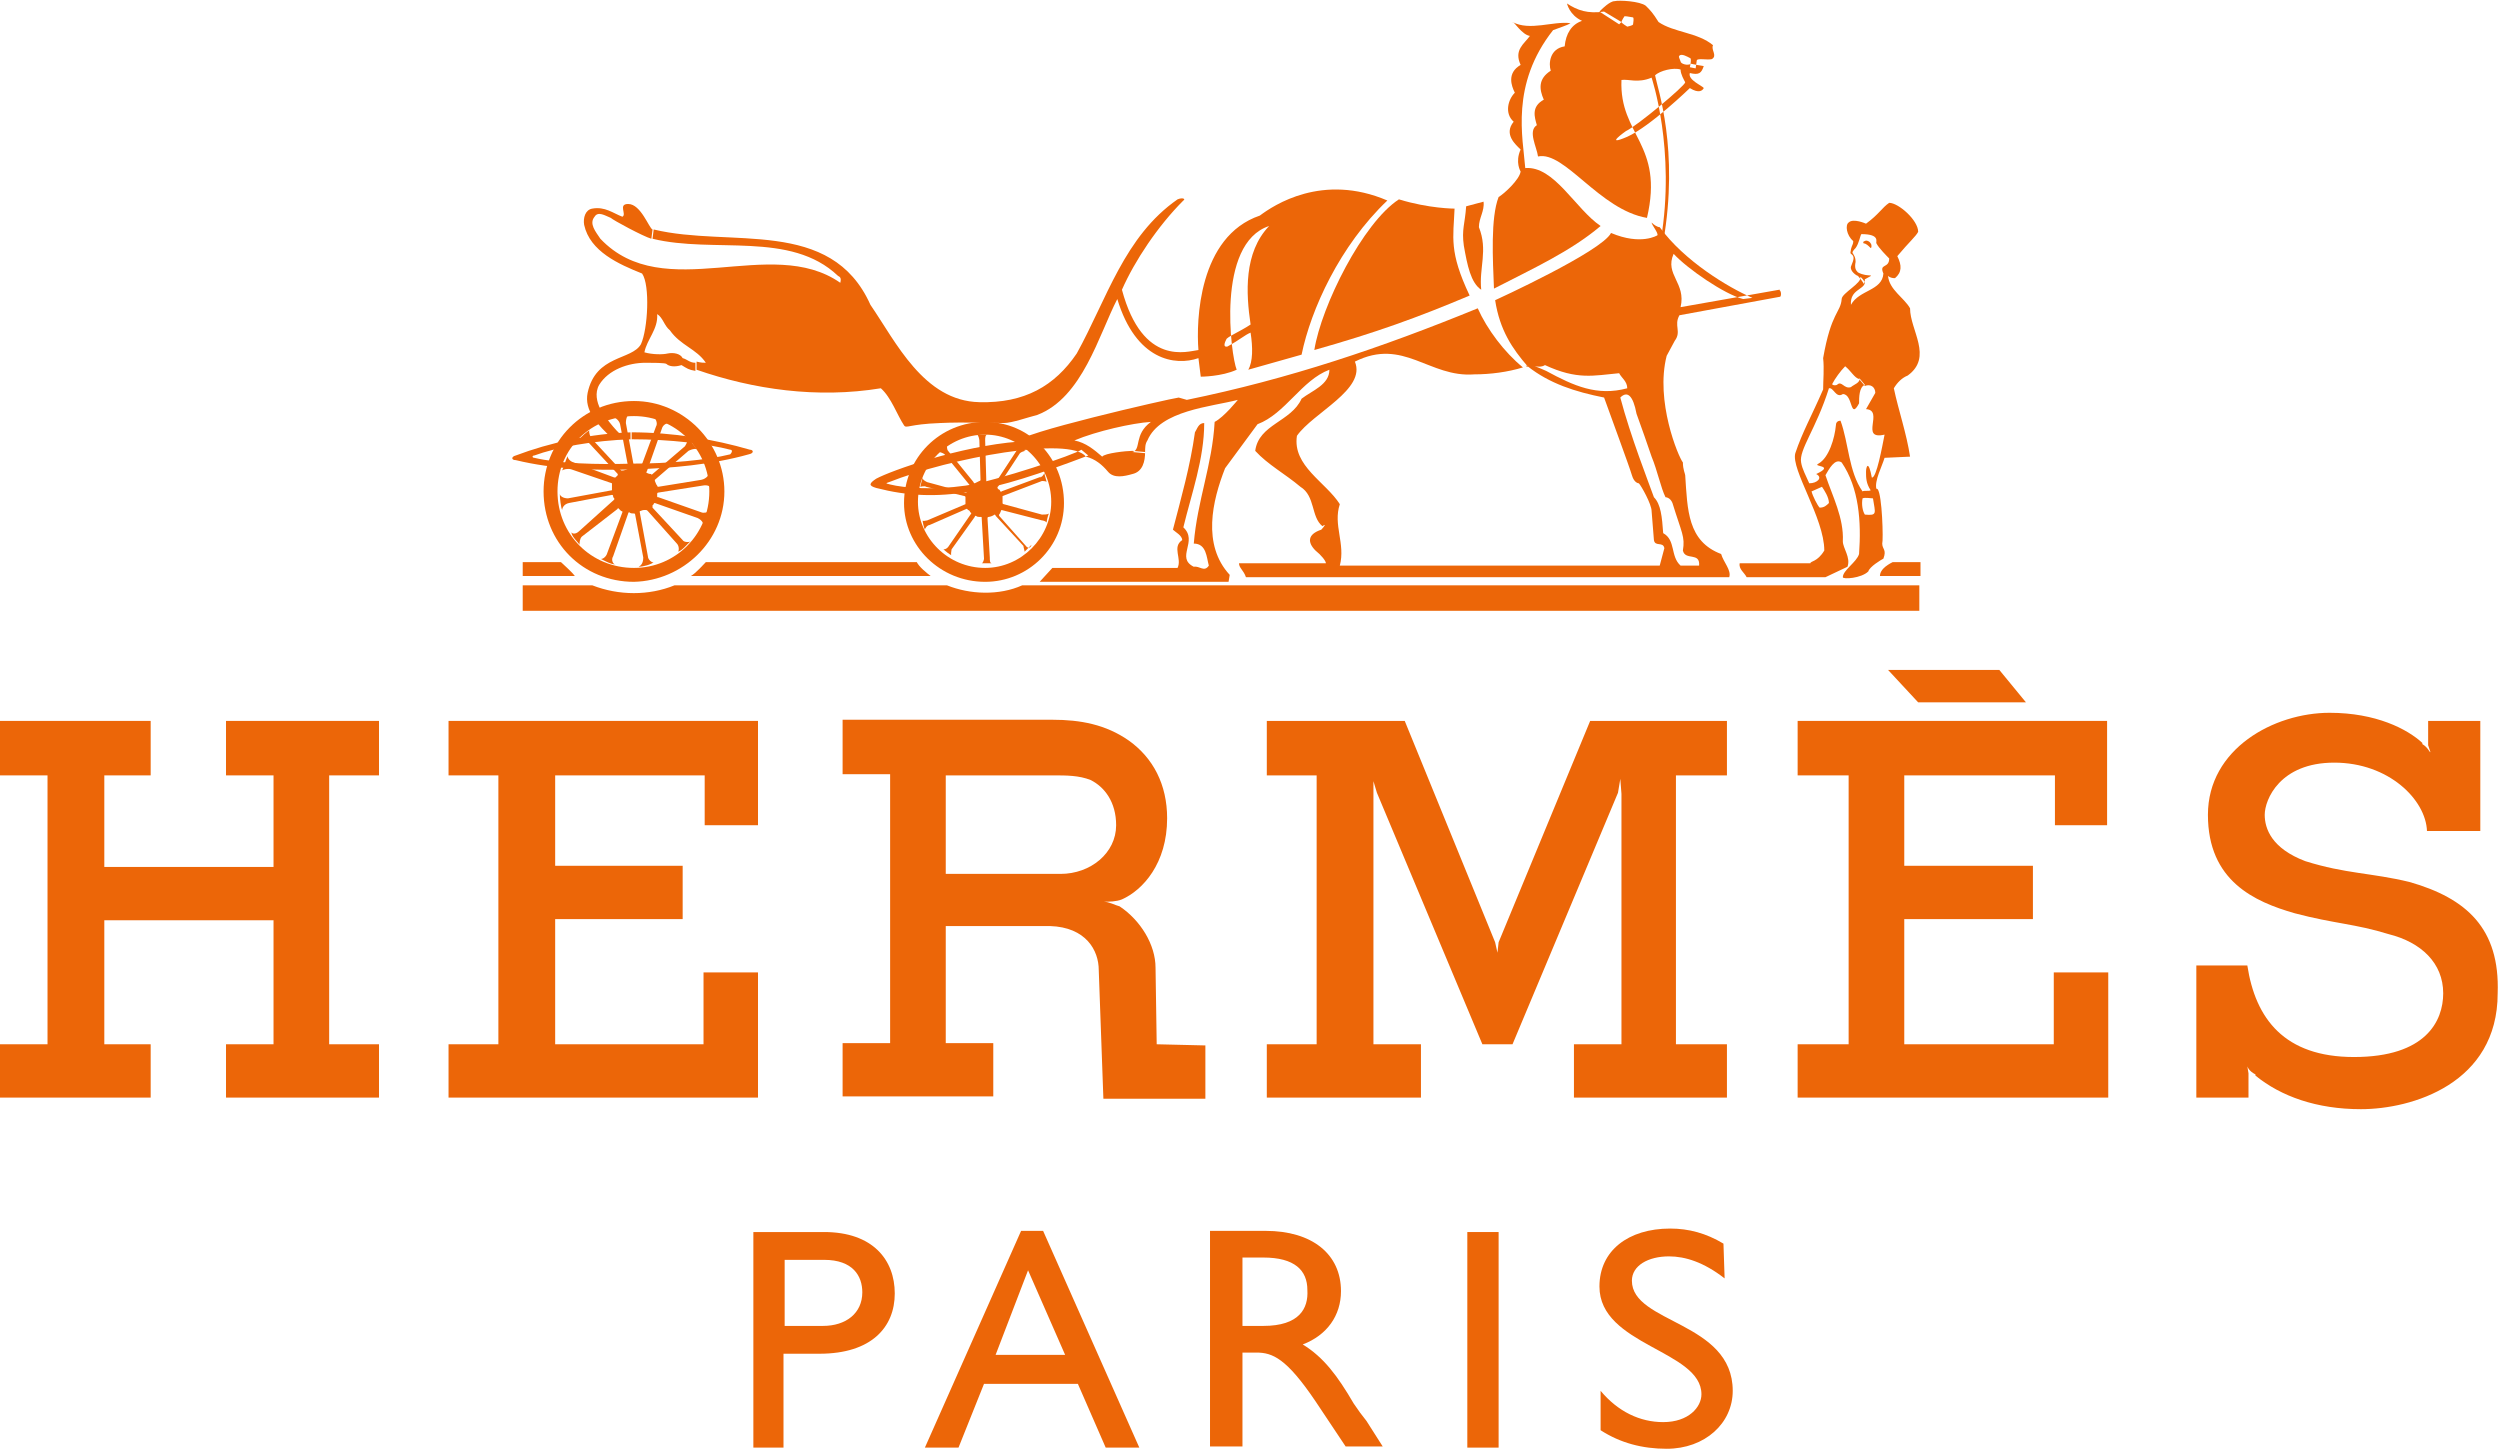 <?xml version="1.0" encoding="UTF-8"?> <svg xmlns="http://www.w3.org/2000/svg" xmlns:xlink="http://www.w3.org/1999/xlink" version="1.1" id="Livello_1" x="0px" y="0px" viewBox="0 0 215.7 125" style="enable-background:new 0 0 215.7 125;" xml:space="preserve"> <style type="text/css"> .st0{fill-rule:evenodd;clip-rule:evenodd;fill:#EC6608;} </style> <g> <polygon class="st0" points="0,62.2 13,62.2 13,66.9 9,66.9 9,74.8 23.6,74.8 23.6,66.9 19.5,66.9 19.5,62.2 32.7,62.2 32.7,66.9 28.4,66.9 28.4,90.1 32.7,90.1 32.7,94.7 19.5,94.7 19.5,90.1 23.6,90.1 23.6,79.4 9,79.4 9,90.1 13,90.1 13,94.7 0,94.7 0,90.1 4.1,90.1 4.1,66.9 0,66.9 "></polygon> <polygon class="st0" points="155.1,62.2 181.8,62.2 181.8,71.2 177.3,71.2 177.3,66.9 164.3,66.9 164.3,74.7 175.4,74.7 175.4,79.3 164.3,79.3 164.3,90.1 177.2,90.1 177.2,83.9 181.9,83.9 181.9,94.7 155.1,94.7 155.1,90.1 159.5,90.1 159.5,66.9 155.1,66.9 "></polygon> <polygon class="st0" points="38.7,62.2 65.4,62.2 65.4,71.2 60.8,71.2 60.8,66.9 47.9,66.9 47.9,74.7 58.9,74.7 58.9,79.3 47.9,79.3 47.9,90.1 60.7,90.1 60.7,83.9 65.4,83.9 65.4,94.7 38.7,94.7 38.7,90.1 43,90.1 43,66.9 38.7,66.9 "></polygon> <polygon class="st0" points="162.9,57.8 172.5,57.8 174.8,60.6 165.5,60.6 "></polygon> <path class="st0" d="M207.9,76.1c-3.3-0.8-5.5-0.7-9-1.8c-2.9-1.1-3.5-2.8-3.5-4c0-1.3,1.3-4.5,6-4.5s7.9,3.2,8,5.9l0,0l0,0h4.6 v-9.5h-4.5v2.1l0.2,0.6V65v-0.1c-0.1,0-0.2-0.4-0.7-0.7c0,0,0,0,0-0.1c-1.3-1.2-4-2.6-8-2.6c-4.8,0-10.5,3.1-10.5,8.8 c0,5.7,4,7.5,7.5,8.5c3.4,0.9,5.2,0.9,8.1,1.8c2.8,0.7,4.7,2.5,4.7,5.1c0,2.4-1.5,5.5-7.7,5.5c-6,0-8.5-3.3-9.2-7.9l0,0h-4.4v11.4 h4.5v-2.1l0,0l-0.1-0.6c0,0,0.1,0.4,0.7,0.7v0.1c2.2,1.8,5.3,2.9,9.1,2.9c4.4,0,11.8-2.2,11.8-10C215.7,80.1,212.8,77.5,207.9,76.1 L207.9,76.1z"></path> <polygon class="st0" points="144.6,90.1 144.6,66.9 149,66.9 149,62.2 137.2,62.2 129.3,81.3 129.2,82.2 129,81.3 121.2,62.2 109.3,62.2 109.3,66.9 113.6,66.9 113.6,90.1 109.3,90.1 109.3,94.7 122.6,94.7 122.6,90.1 118.5,90.1 118.5,68.8 118.5,67.4 118.8,68.4 127.9,90.1 130.5,90.1 139.6,68.4 139.8,67.2 139.9,68.5 139.9,90.1 135.8,90.1 135.8,94.7 149,94.7 149,90.1 "></polygon> <path class="st0" d="M49.6,49.7c0,0-0.1,0-4.5,0v-1.2h3.3C48.6,48.7,49.3,49.3,49.6,49.7L49.6,49.7z"></path> <path class="st0" d="M162.2,49.7c0-0.5,0.5-0.9,1.1-1.2h2.4v1.2H162.2L162.2,49.7z"></path> <path class="st0" d="M88.2,50.5c-2,0.9-4.5,0.8-6.5,0H58.2c-2.2,0.9-4.8,0.9-7.1,0h-6v2.2h120.5v-2.2H88.2L88.2,50.5z"></path> <path class="st0" d="M59.6,49.7c0.4-0.2,1.2-1.1,1.3-1.2h18.2c0.2,0.4,0.8,0.9,1.2,1.2H59.6L59.6,49.7z"></path> <path class="st0" d="M85,49c3.1,0,5.7-2.6,5.7-5.7c0-3.2-2.6-5.8-5.7-5.8c-3.2,0-5.8,2.6-5.8,5.8C79.2,46.4,81.8,49,85,49v1.2 c-3.9,0-7-3.1-7-6.8c0-3.9,3.1-7,7-7c3.8,0,6.8,3.1,6.8,7c0,3.8-3.1,6.8-6.8,6.8V49L85,49z"></path> <path class="st0" d="M62.5,42.4c0-4.2-3.5-7.8-7.8-7.8c-4.4,0-7.8,3.5-7.8,7.8c0,4.4,3.4,7.8,7.8,7.8 C58.9,50.1,62.5,46.7,62.5,42.4h-1.3c0,3.7-2.9,6.6-6.5,6.6c-3.7,0-6.6-2.9-6.6-6.6c0-3.7,2.9-6.5,6.6-6.5c3.5,0,6.5,2.8,6.5,6.5 H62.5L62.5,42.4z"></path> <path class="st0" d="M88.6,47.2l-2.4-2.7v-0.1c0.1-0.1,0.1-0.2,0.2-0.4l0,0l3.5,0.9c0.1,0,0.4,0.1,0.4,0.2c0-0.1,0.1-0.6,0.2-0.8 c-0.1,0.1-0.4,0.1-0.6,0.1l-3.3-0.9c-0.1,0-0.1-0.1-0.1-0.1c0-0.1,0-0.4,0-0.5v-0.1l3.4-1.3c0,0,0.4,0,0.4,0.1 c0-0.1-0.2-0.7-0.2-0.8c0,0.1-0.2,0.4-0.4,0.4l0.2-0.1l-3.5,1.3c0,0.1,0,0-0.1,0c0-0.1-0.1-0.2-0.2-0.2c0-0.1-0.1-0.2,0-0.2 l1.9-2.9c0.1-0.1,0.4-0.2,0.5-0.2c-0.1,0-0.6-0.4-0.8-0.5c0.1,0,0.1,0.4,0,0.5l-1.9,2.9c-0.1,0-0.1,0-0.2,0c0,0-0.2-0.1-0.4-0.1 c0,0-0.1,0-0.1-0.1L85,38c0-0.2,0-0.5,0.2-0.5c-0.2,0-0.7,0-0.9,0c0.1,0,0.2,0.4,0.2,0.5l0.1,3.4c0,0.1-0.1,0.1-0.1,0.1 s-0.2,0.1-0.4,0.2c0,0-0.1,0-0.1-0.1l-2.2-2.7c-0.1-0.1-0.1-0.4-0.1-0.5c-0.1,0.1-0.6,0.5-0.7,0.6c0.1,0,0.4,0.1,0.5,0.2l2.2,2.7 v0.1c-0.1,0-0.2,0.2-0.2,0.4c0,0-0.1,0.1-0.2,0.1l-3.3-0.9c-0.2-0.1-0.4-0.2-0.4-0.4c0,0.1-0.2,0.7-0.2,0.8c0,0,0.4-0.1,0.5,0 l3.3,0.8c0.1,0,0.1,0.1,0.1,0.1c0,0.1,0,0.4,0,0.5v0.1l-3.3,1.4c-0.1,0-0.4,0.1-0.4,0c0,0.1,0.1,0.6,0.2,0.8c0-0.1,0.2-0.4,0.4-0.4 l3.2-1.4c0.1,0,0.1,0.1,0.1,0.1c0.1,0,0.2,0.1,0.2,0.2c0.1,0,0.1,0.1,0.1,0.1l-2,2.9c-0.1,0.1-0.2,0.2-0.4,0.2 c0.1,0.1,0.6,0.5,0.7,0.5c-0.1,0,0-0.4,0-0.5l2-2.8c0-0.1,0.1-0.1,0.1-0.1c0.1,0.1,0.2,0.1,0.4,0.1c0.1,0,0.1,0,0.1,0.1l0.2,3.5 c0,0.1-0.1,0.4-0.2,0.4c0.1,0,0.7,0,0.9,0c-0.2,0-0.2-0.2-0.2-0.5l-0.2-3.4c0-0.1,0.1-0.1,0.1-0.1c0.1,0,0.4-0.1,0.5-0.2 c0,0,0.1,0,0.1,0.1l2.4,2.6c0,0.1,0.1,0.4,0.1,0.5c0.1-0.1,0.5-0.5,0.6-0.6C88.9,47.4,88.6,47.2,88.6,47.2L88.6,47.2z"></path> <path class="st0" d="M54.5,37.9c3.3,0,6.6,0.4,8.5,0.9c0.2,0,0.2,0.2,0,0.4c-2,0.5-5.3,0.8-8.4,0.8c-3.1,0.1-6.4,0-8.5-0.5 c-0.2,0-0.2-0.2,0-0.2C48,38.6,51.2,38,54.5,37.9v-0.6c-3.5,0.1-7.1,0.9-10,2c-0.4,0.1-0.4,0.4,0,0.4c3.3,0.8,6.7,0.9,10.1,0.8 c3.3-0.1,6.8-0.4,10-1.3c0.5-0.1,0.4-0.4,0.1-0.4c-3.1-0.9-6.6-1.5-10.3-1.5V37.9L54.5,37.9z"></path> <path class="st0" d="M89.5,35.8c-0.8,0.2-2.2,0.7-2.9,0.7c-0.6,0-3.5-0.1-5.5,0c-2.7,0.1-2.9,0.5-3.1,0.2c-0.6-0.9-1.1-2.4-2-3.2 c-5.5,0.9-11,0.1-15.9-1.6v-0.7c0.4,0.1,0.6,0.1,0.8,0.1c-0.8-1.2-2.2-1.5-3.1-2.8c-0.5-0.4-0.6-1.1-1.1-1.4 c0.1,1.3-0.9,2.2-1.1,3.3c0.7,0.2,1.6,0.2,2,0.1c0.5-0.1,1.1,0,1.3,0.4c0.4,0.1,0.6,0.4,1.1,0.4v0.7c-0.6-0.1-0.7-0.2-1.2-0.5 c-0.6,0.2-1.1,0.1-1.3-0.1c-0.1-0.1-1.3-0.1-1.8-0.1c-1.5,0-3.2,0.6-4,1.9c-0.4,0.7-0.2,1.5,0.1,2.1c0.2,0.4,1.3,1.9,2,2.4 l-0.9,0.2c-1.4-1.3-2.5-2.5-2.2-4c0.7-3.3,3.8-2.8,4.6-4.2c0.6-1.3,0.8-5.1,0.1-6.1c-2-0.8-4.5-1.9-5-4.2c-0.1-0.6,0.1-1.3,0.7-1.4 c1.1-0.2,1.8,0.4,2.6,0.7c0.4-0.2-0.4-1.1,0.5-1.1c1.1,0,1.8,2.1,2.1,2.2l-0.1,0.8c-0.7-0.2-3.3-1.6-3.5-1.8 c-0.5-0.2-1.1-0.6-1.4-0.1c-0.5,0.6,0.1,1.3,0.5,1.9c5.5,5.8,14.7-0.4,20.7,3.8c0.1-0.4,0-0.5-0.2-0.6c-4.1-3.9-10.7-1.9-16-3.2 l0.1-0.8c6.6,1.6,15.3-1.1,18.7,6.5c2.2,3.2,4.6,8.3,9.4,8.4c3.9,0.1,6.5-1.4,8.4-4.2c2.6-4.7,4.1-10.1,8.7-13.3 c0.5-0.2,0.7,0,0.5,0.1c-2.2,2.2-4.2,5.2-5.3,7.7c1.8,6.7,5.7,5.3,6.6,5.2c-0.2-2.5,0-9.8,5.3-11.6c1.2-0.9,5.4-3.7,11-1.3 c-4.1,3.9-6.6,9.4-7.4,13.3l-4.6,1.3c0.4-0.7,0.4-1.9,0.2-3.2c-0.5,0.2-0.9,0.6-2,1.2c-0.5,0.1-0.1-0.6-0.1-0.6 c0-0.2,1.2-0.7,2.1-1.3c-0.4-2.7-0.6-6.2,1.6-8.5c-4.6,1.5-3.3,11.2-2.8,12.4c-1.3,0.6-3.1,0.6-3.1,0.6l-0.2-1.6 c-2,0.7-5.4,0.2-7-5.1C94.8,28.9,93.4,34.3,89.5,35.8L89.5,35.8z"></path> <path class="st0" d="M161.4,21.4c-0.2-0.2-0.4-0.4-0.6-0.4c-0.1-0.1,0-0.2,0.1-0.2c0.1-0.1,0.4,0,0.5,0.2 C161.5,21.1,161.5,21.4,161.4,21.4L161.4,21.4z"></path> <path class="st0" d="M55.9,44.1l2.5,2.8c0.2,0.2,0.2,0.6,0.1,0.7c0.4-0.1,0.8-0.7,1.1-0.9c-0.1,0.1-0.6,0.1-0.7-0.1l-2.6-2.8 c0-0.1,0-0.1,0-0.2c0,0,0,0,0.1-0.1c0-0.1,0.1-0.1,0.1-0.1l3.7,1.3c0.4,0.2,0.5,0.5,0.5,0.6c0.1-0.2,0.4-0.9,0.5-1.2 c-0.1,0.1-0.5,0.2-0.7,0.1l-3.7-1.3c-0.1,0-0.1,0-0.1-0.1s0-0.1,0-0.2s0.1-0.1,0.1-0.1l3.8-0.6c0.5-0.1,0.7,0.1,0.7,0.2 c0-0.2-0.1-1.1-0.1-1.3c0,0.1-0.2,0.5-0.7,0.6l-3.7,0.6c-0.1,0-0.1-0.1-0.1-0.1c-0.1-0.1-0.1-0.2-0.2-0.4v-0.1l2.9-2.5 c0.4-0.2,0.7-0.2,0.8-0.1c-0.2-0.2-0.7-0.8-0.9-1.1c0.1,0.1,0,0.5-0.2,0.8l-2.8,2.4c-0.1,0.1-0.1,0.1-0.1,0c-0.1,0-0.2,0-0.4-0.1 c0,0-0.1-0.1,0-0.1l1.3-3.7c0.1-0.4,0.5-0.5,0.6-0.5c-0.2-0.1-1.1-0.5-1.3-0.5c0.1,0,0.4,0.5,0.2,0.8l-1.3,3.5 c0,0.1-0.1,0.1-0.1,0.1c-0.1,0-0.2,0-0.4,0l-0.1-0.1l-0.7-3.8c0-0.5,0.2-0.7,0.2-0.7c-0.2,0-0.9,0.1-1.3,0.2c0.1,0,0.5,0.2,0.6,0.6 l0.7,3.7c0,0.1,0,0.1-0.1,0.2c-0.1,0-0.2,0.1-0.4,0.1h-0.1l-2.6-2.8c-0.2-0.4-0.2-0.7-0.1-0.7c-0.2,0.1-0.8,0.6-0.9,0.8 c0.1,0,0.5,0,0.7,0.2l2.6,2.8v0.1c-0.1,0.1-0.1,0.1-0.2,0.2c0,0,0,0-0.1,0l-3.5-1.3c-0.4-0.1-0.6-0.5-0.5-0.6 c-0.2,0.4-0.4,1.1-0.5,1.3c0.1-0.1,0.5-0.2,0.8-0.1l3.5,1.2c0,0.1,0,0.1,0,0.1c0,0.1,0,0.2,0,0.4c0,0.1,0,0.1,0,0.1l-3.8,0.7 c-0.4,0-0.7-0.2-0.7-0.4c0,0.4,0.1,1.2,0.2,1.4c0-0.1,0.1-0.5,0.6-0.6l3.7-0.7c0,0,0.1,0,0.1,0.1s0,0.1,0.1,0.2c0,0.1,0,0.1,0,0.1 L50,45.8c-0.4,0.4-0.7,0.2-0.7,0.1c0,0.4,0.6,0.9,0.7,1.1c0-0.1,0-0.5,0.2-0.7l3.1-2.4c0-0.1,0-0.1,0.1,0c0,0,0.1,0.1,0.2,0.2 c0.1,0,0.1,0,0.1,0.1l-1.3,3.5c-0.1,0.4-0.5,0.6-0.6,0.5c0.2,0.1,0.9,0.5,1.3,0.5c-0.2,0-0.4-0.4-0.2-0.7l1.3-3.7 c0,0,0-0.1,0.1-0.1c0.1,0.1,0.2,0.1,0.4,0.1c0,0,0.1,0,0.1,0.1l0.7,3.7c0,0.5-0.2,0.7-0.4,0.8c0.4,0,1.1-0.2,1.3-0.4 c-0.1,0.1-0.5-0.2-0.5-0.5l-0.7-3.8c0-0.1,0-0.1,0-0.1c0.1,0,0.2-0.1,0.4-0.1C55.8,44,55.8,44,55.9,44.1L55.9,44.1z"></path> <path class="st0" d="M159.7,21.9c-0.1-0.1,0-0.2,0-0.4c0.1-0.4,0.2-0.4,0.2-0.7c-0.6-0.5-0.7-1.4-0.4-1.6c0.4-0.4,1.5,0.1,1.5,0.1 c1.1-0.8,1.4-1.4,2-1.8c0.8,0,2.5,1.5,2.5,2.5c-0.2,0.4-0.8,0.9-1.8,2.1c0.4,0.8,0.4,1.4-0.2,1.9c-0.1,0-0.4,0-0.6-0.2 c0.1,1.2,1.4,1.9,1.9,2.8c0,1.9,2,4.2-0.2,5.8c-0.5,0.2-0.9,0.6-1.2,1.1c0.4,1.9,1.1,3.9,1.4,5.9l-2.2,0.1c-0.2,0.7-0.9,2-0.7,2.7 c0,0-0.1-0.1,0.1,0c0.4,0.5,0.5,4.4,0.4,4.7c0,0.5,0.4,0.5,0.1,1.3c-0.2,0.1-1.2,0.7-1.3,1.1c-0.6,0.6-2.2,0.7-2.2,0.5 c0-0.6,1.2-1.3,1.4-2c0.2-2.8,0-5.7-1.5-7.9c-0.6-0.4-1.1,0.6-1.4,1.1c0.6,1.8,1.6,3.7,1.5,5.7c0,0.6,0.7,1.4,0.4,2.2l-1.9,0.9 h-6.8c-0.2-0.4-0.7-0.7-0.6-1.2h6.1c0-0.2,0.6-0.1,1.2-1.1c0-2.8-2.9-7-2.5-8.4c0.6-1.8,1.4-3.2,2.4-5.5l0.5-0.1 c-1.1,3.5-2.6,5.3-2.4,6.4c0.1,0.6,0.4,1.1,0.7,1.8l0.2,0.7c0.1,0.4,0.5,1.2,0.7,1.4c0.4,0,0.6-0.2,0.8-0.4c0-0.5-0.4-1.1-0.6-1.4 l-0.9,0.4l-0.2-0.7c0.7,0,1.2-0.5,0.6-0.8c1.7-0.8-0.4-0.6,0.2-0.9c0.9-0.5,1.4-2.2,1.5-3.3c0-0.2,0.1-0.4,0.4-0.4 c0.7,1.9,0.7,4.4,1.9,6.1v0.6c-0.1,0.5,0,1.1,0.2,1.4c1.1,0.1,0.9-0.1,0.7-1.4c-0.2,0-0.7-0.1-0.9,0v-0.6c0.1-0.1,0.6,0,0.7-0.1 c-0.4-0.6-0.4-1.1-0.4-1.6c0-0.4,0.2-1.1,0.5,0.5c0.4,0.1,0.9-2.7,1.1-3.7c-2.2,0.5,0-2.1-1.6-2.2l0.8-1.4c0-0.5-0.4-0.8-0.9-0.6 l-0.5-0.6c-0.4-0.1-0.7-0.7-1.2-1.1c-0.4,0.4-0.9,1.1-1.1,1.5c-0.1,0.1,0.2,0.2,0.4,0.1c0.4-0.4,0.6,0.4,1.2,0.2 c0.2-0.2,0.9-0.4,0.7-0.8l0.5,0.6c-0.5,0.2-0.5,1.1-0.5,1.6c-0.8,1.5-0.5-0.8-1.4-0.8c-0.6,0.4-0.8-0.6-1.2-0.5l-0.5,0.1 c0-0.8,0.1-1.8,0-2.7c0.7-4,1.5-3.9,1.6-5.1c0-0.5,1.8-1.4,1.6-1.9c0.1,0,0.4,0.4,0.4,0.5c-0.1,0.6-1.3,0.6-1.2,1.9 c0.7-1.3,2.7-1.2,2.8-2.7c-0.4-0.9,0.5-0.4,0.5-1.3c-0.2-0.2-0.9-0.9-1.1-1.3c-0.1-0.1,0.4-0.8-1.3-0.8c-0.1,0.1-0.2,0.8-0.5,1.2 c-0.1,0.1-0.4,0.4-0.2,0.5c0,0.1,0.2,0.2,0.2,0.7c-0.1,0.5,0,0.7,0.2,0.9c0.9,0.5,1.7,0,0.6,0.6c0,0.1,0,0.2-0.1,0.4 c0-0.1-0.4-0.6-0.5-0.7c-0.1,0-0.7-0.4-0.6-0.8C160,22.3,160,22.1,159.7,21.9L159.7,21.9z"></path> <path class="st0" d="M128,17.4c0.1,0.8-0.4,1.4-0.4,2.2c0.8,2,0,3.5,0.2,5.4c-0.9-0.6-1.2-2.1-1.5-3.8c-0.2-1.4,0.1-1.9,0.2-3.4 L128,17.4L128,17.4z"></path> <path class="st0" d="M125.5,18c-0.1,2.5-0.5,3.7,1.3,7.5c-4.5,1.9-8.1,3.2-13.4,4.7c0.6-3.8,4.2-11,7.3-13 C123.3,18,125.5,18,125.5,18L125.5,18z"></path> <path class="st0" d="M114,45.7c-1.2,0.4-1.2,1.1-0.5,1.8c0.5,0.4,0.9,0.9,0.9,1.1h-7.5c0,0.4,0.4,0.6,0.6,1.2h41.7 c0.2-0.6-0.5-1.3-0.7-2c-2.9-1.1-2.9-3.8-3.1-6.8c0-0.1-0.2-0.5-0.2-1.1c-0.4-0.5-2.4-5.3-1.4-9.2l0.7-1.3c0.6-0.8-0.1-1.3,0.4-2.2 l8.7-1.6c0.1-0.1,0.1-0.5-0.1-0.6l0,0c0-0.1,0.1,0,0,0l-8.5,1.5c0.5-2.1-1.4-2.8-0.6-4.6c1.2,1.3,4.4,3.5,6,3.9l0.8-0.1 c-2.1-0.9-5.9-3.2-8-6.1c-0.2,0-0.5-0.2-0.7-0.4c0,0.2,0.6,0.9,0.5,1.1c0,0-1.4,0.9-4-0.2c-0.8,1.6-10,5.8-10,5.8 c0.4,2.6,1.5,4.2,2.8,5.7c0.1,0.2-0.4-0.2,0,0c1.9,1.5,4.1,2.2,6.6,2.7c0.5,1.4,2.2,6,2.4,6.7c0.2,0.7,0.6,0.7,0.6,0.7 c0.2,0.2,1.1,1.8,1.1,2.4l0.2,2.5c0.1,0.6,0.8,0.1,0.9,0.7l-0.4,1.5h1.8c-0.9-0.8-0.4-2.2-1.5-2.8c-0.1-1.4-0.2-2.5-0.8-3.1 c-0.5-1.4-2-5.2-2.9-8.6l0.6-0.8c-2.6,0.7-4.6-0.2-7-1.5c-1.8-0.8-0.7-0.1-0.1-0.5c2.8,1.3,4.2,0.9,6.4,0.7 c0.2,0.4,0.7,0.7,0.7,1.3l-0.6,0.8c0.6-0.6,1.1-0.2,1.4,1.4c0.5,1.4,0.9,2.5,1.3,3.7c0.5,1.2,0.8,2.7,1.2,3.5c0,0,0.4,0,0.6,0.5 c0.8,2.6,1.1,2.9,0.9,4.1c0.2,0.9,1.5,0.1,1.4,1.3h-31c0.5-1.9-0.6-3.5,0-5.3c-1.2-1.9-4.1-3.3-3.7-5.9c1.4-2,6-4,5-6.4 c4.2-2.1,6.4,1.4,10.3,1.1c1.4,0,2.9-0.2,4.2-0.6c-1.6-1.3-3.1-3.3-3.9-5.1c-8.3,3.4-16.3,6.1-25.1,7.9l-0.7-0.2 c-0.8,0.1-14.3,3.2-13.8,3.8c-5.1,0.4-11,2.5-12.3,3.2c-0.6,0.4-0.7,0.6,0,0.8c5.4,1.4,9.9,0.4,18.3-2.8l-0.6-0.5 c-0.5,0.4-7.3,2.7-10,3.1c-2.8,0.4-5.3,0.2-6.5-0.1c-0.4-0.1-0.4-0.1-0.1-0.2c5.3-2.1,15.6-4,17-2.2c0.8,0.2,1.4,0.7,1.9,1.3 c0.5,0.6,1.4,0.4,2.1,0.2c0.9-0.2,1.1-1.1,1.1-1.9l-1.1-0.1c-0.5,0-2.4,0.2-2.6,0.5c-0.7-0.6-1.4-1.2-2.4-1.4 c1.9-0.8,5-1.5,6.6-1.6c-1.5,1.1-0.8,2.4-1.6,2.6l1.1,0.1c0-0.5,0-0.8,0.2-1.1c1.1-2.6,5.5-2.9,7.8-3.5c0,0-1.2,1.5-2,1.9 c-0.2,3.7-1.5,6.8-1.8,10.5c1.1,0,1.1,1.2,1.3,1.9c-0.4,0.6-0.8,0-1.3,0.1c-1.6-0.8,0.4-2.2-0.9-3.4c0.7-2.9,1.8-5.9,1.8-9 c-0.5,0-0.6,0.5-0.8,0.8c-0.4,2.9-1.2,5.7-1.9,8.4c0.2,0.2,0.8,0.5,0.8,0.9c-0.9,0.6,0,1.6-0.4,2.4H90.8l-1.1,1.2H106l0.1-0.6 c-2.4-2.6-1.5-6.4-0.4-9.2l2.8-3.8c2.4-0.9,3.8-3.8,6.2-4.7c0,1.3-1.5,1.8-2.4,2.5c-0.9,2-3.7,2.2-4,4.5c1.1,1.2,2.6,2,3.9,3.1 c1.3,0.8,0.9,2.6,1.9,3.4C114.5,45.1,114.2,45.5,114,45.7L114,45.7z"></path> <path class="st0" d="M132,3.1c-0.5,0.7-1.4,1.2-0.8,2.5c-1.2,0.7-0.8,1.8-0.5,2.4c-0.6,0.6-0.9,1.8-0.1,2.5c-0.9,1.1,0.2,2,0.6,2.4 c-0.5,1.1,0,1.9,0,1.9l0,0c-0.1,0.7-1.4,1.9-1.9,2.2c-0.7,1.8-0.5,5.4-0.4,7.9c3.3-1.7,6.6-3.2,9.2-5.4c-2.2-1.5-4-5.2-6.5-5 c-0.2-2.6-1.3-7.2,2.4-11.9c0.5-0.2,1.2-0.4,1.5-0.6c-1.5-0.2-3.5,0.7-5-0.1C130.6,1.8,131.3,3,132,3.1L132,3.1L132,3.1z"></path> <path class="st0" d="M139.9,1.9c0,0.1,0.5,0.4,0.5,0.4s0.5-0.1,0.5-0.2s0.1-0.5,0-0.6c-0.1,0-0.5-0.1-0.7-0.1 C140.2,1.3,139.9,1.8,139.9,1.9l-0.2,0.2L138,1l0.2-0.2c0,0,0.7-0.7,1.1-0.7c0.4-0.1,2.2,0,2.7,0.4c0.4,0.4,0.6,0.6,1.1,1.4 c1.3,0.9,3.4,0.9,4.7,2c-0.2,0.4,0.4,0.9-0.1,1.2c-0.4,0.1-1.2-0.1-1.3,0.1l-0.1,0.7l-0.5-0.1c0,0,0.2-0.8,0-0.8 c-0.2-0.1-0.7-0.4-0.9-0.2c-0.1,0.1,0,0.2,0.1,0.5c0,0.2,0.6,0.4,0.9,0.2l0.5,0.1l0.6,0.1c-0.2,0.6-0.4,0.8-1.2,0.6 c-0.2,0.6,1.1,1.1,1.2,1.3c-0.1,0.2-0.4,0.5-1.2,0c0,0-3.4,3.3-5.4,4.2c-2.1,0.9-0.1-0.5-0.1-0.5c0.9-0.4,5.1-3.9,5.1-4.2 c-0.1-0.2-0.4-0.7-0.4-1.1c-0.6-0.2-1.8,0.1-2.2,0.5c0.2,1.1,2.1,6.4,0.7,14.4l-0.2-0.2c1.3-7.8-0.8-14-0.8-14 c-1.2,0.5-2,0.1-2.6,0.2c-0.2,4.8,3.7,5.5,2.2,11.9c-4.1-0.7-7.1-5.8-9.4-5.3c-0.1-0.8-0.9-2.2-0.1-2.7c-0.2-0.7-0.5-1.6,0.6-2.2 c-0.4-0.9-0.5-1.8,0.6-2.5c-0.2-0.6-0.1-1.9,1.2-2.1c0.1-1.1,0.6-1.9,1.5-2.2c-1.1-0.5-1.3-1.5-1.3-1.5c0.9,0.6,1.8,0.9,3.2,0.7 L139.9,1.9L139.9,1.9z"></path> <path class="st0" d="M99.8,90.1l-0.1-6.6c0-2-1.3-4.1-3.1-5.3c-0.4-0.1-0.9-0.4-1.4-0.4c0.5,0,1.1,0,1.6-0.2l0,0 c1.8-0.8,3.9-3.1,3.9-7c0-2.9-1.2-5.2-3.3-6.7c-2-1.4-4.2-1.8-6.6-1.8H72.7v4.7h4.1v23.2h-4.1v4.6h13v-4.6h-4.1V79.9h9 c3.1,0.1,4.2,2.1,4.2,3.8l0.4,11.1h8.8v-4.6L99.8,90.1L99.8,90.1z M91.5,75.4h-9.9v-8.5c0,0,7.1,0,9.3,0c1.1,0,2.2,0,3.2,0.4 c1.2,0.6,2.2,1.9,2.2,3.9C96.3,73.6,94.1,75.4,91.5,75.4L91.5,75.4z"></path> <path class="st0" d="M71.1,106.3c4.2,0,6.1,2.4,6.1,5.3c0,2.9-2,5.2-6.5,5.2h-3.1v8.1H65v-18.6L71.1,106.3L71.1,106.3z M67.7,114.4 H71c2,0,3.4-1.1,3.4-2.9c0-1.4-0.8-2.8-3.3-2.8h-3.4V114.4L67.7,114.4z"></path> <path class="st0" d="M98.3,124.9h-2.9l-2.4-5.5h-8.1l-2.2,5.5h-2.9l8.3-18.7h1.9L98.3,124.9L98.3,124.9z M85.9,116.9h6l-3.2-7.3 L85.9,116.9L85.9,116.9z"></path> <polygon class="st0" points="129.3,124.9 126.6,124.9 126.6,106.3 129.3,106.3 "></polygon> <path class="st0" d="M148.8,110.3c-1.8-1.4-3.4-1.9-4.8-1.9c-1.8,0-3.2,0.8-3.2,2.1c0,3.7,8.7,3.5,8.7,9.5c0,2.8-2.4,5-5.7,5 c-2.1,0-4-0.5-5.7-1.6v-3.4c1.5,1.8,3.4,2.7,5.4,2.7c2.2,0,3.3-1.3,3.3-2.4c0-3.8-8.8-4.2-8.8-9.3c0-3.1,2.5-5,6.1-5 c1.6,0,3.1,0.4,4.6,1.3L148.8,110.3L148.8,110.3z"></path> <path class="st0" d="M117.9,122.6c-0.4-0.5-0.7-0.9-1.1-1.5c-1.4-2.4-2.6-4-4.4-5.1c2.1-0.8,3.3-2.5,3.3-4.6c0-3.2-2.5-5.2-6.5-5.2 h-4.8v18.6h2.8v-8.1h1.2c1.4,0,2.6,0.5,5.1,4.2l2.6,3.9h3.2L117.9,122.6L117.9,122.6z M109,114.4h-1.8v-5.9h1.8 c2.7,0,3.8,1.1,3.8,2.8C112.9,112.9,112.1,114.4,109,114.4L109,114.4z"></path> </g> </svg> 
